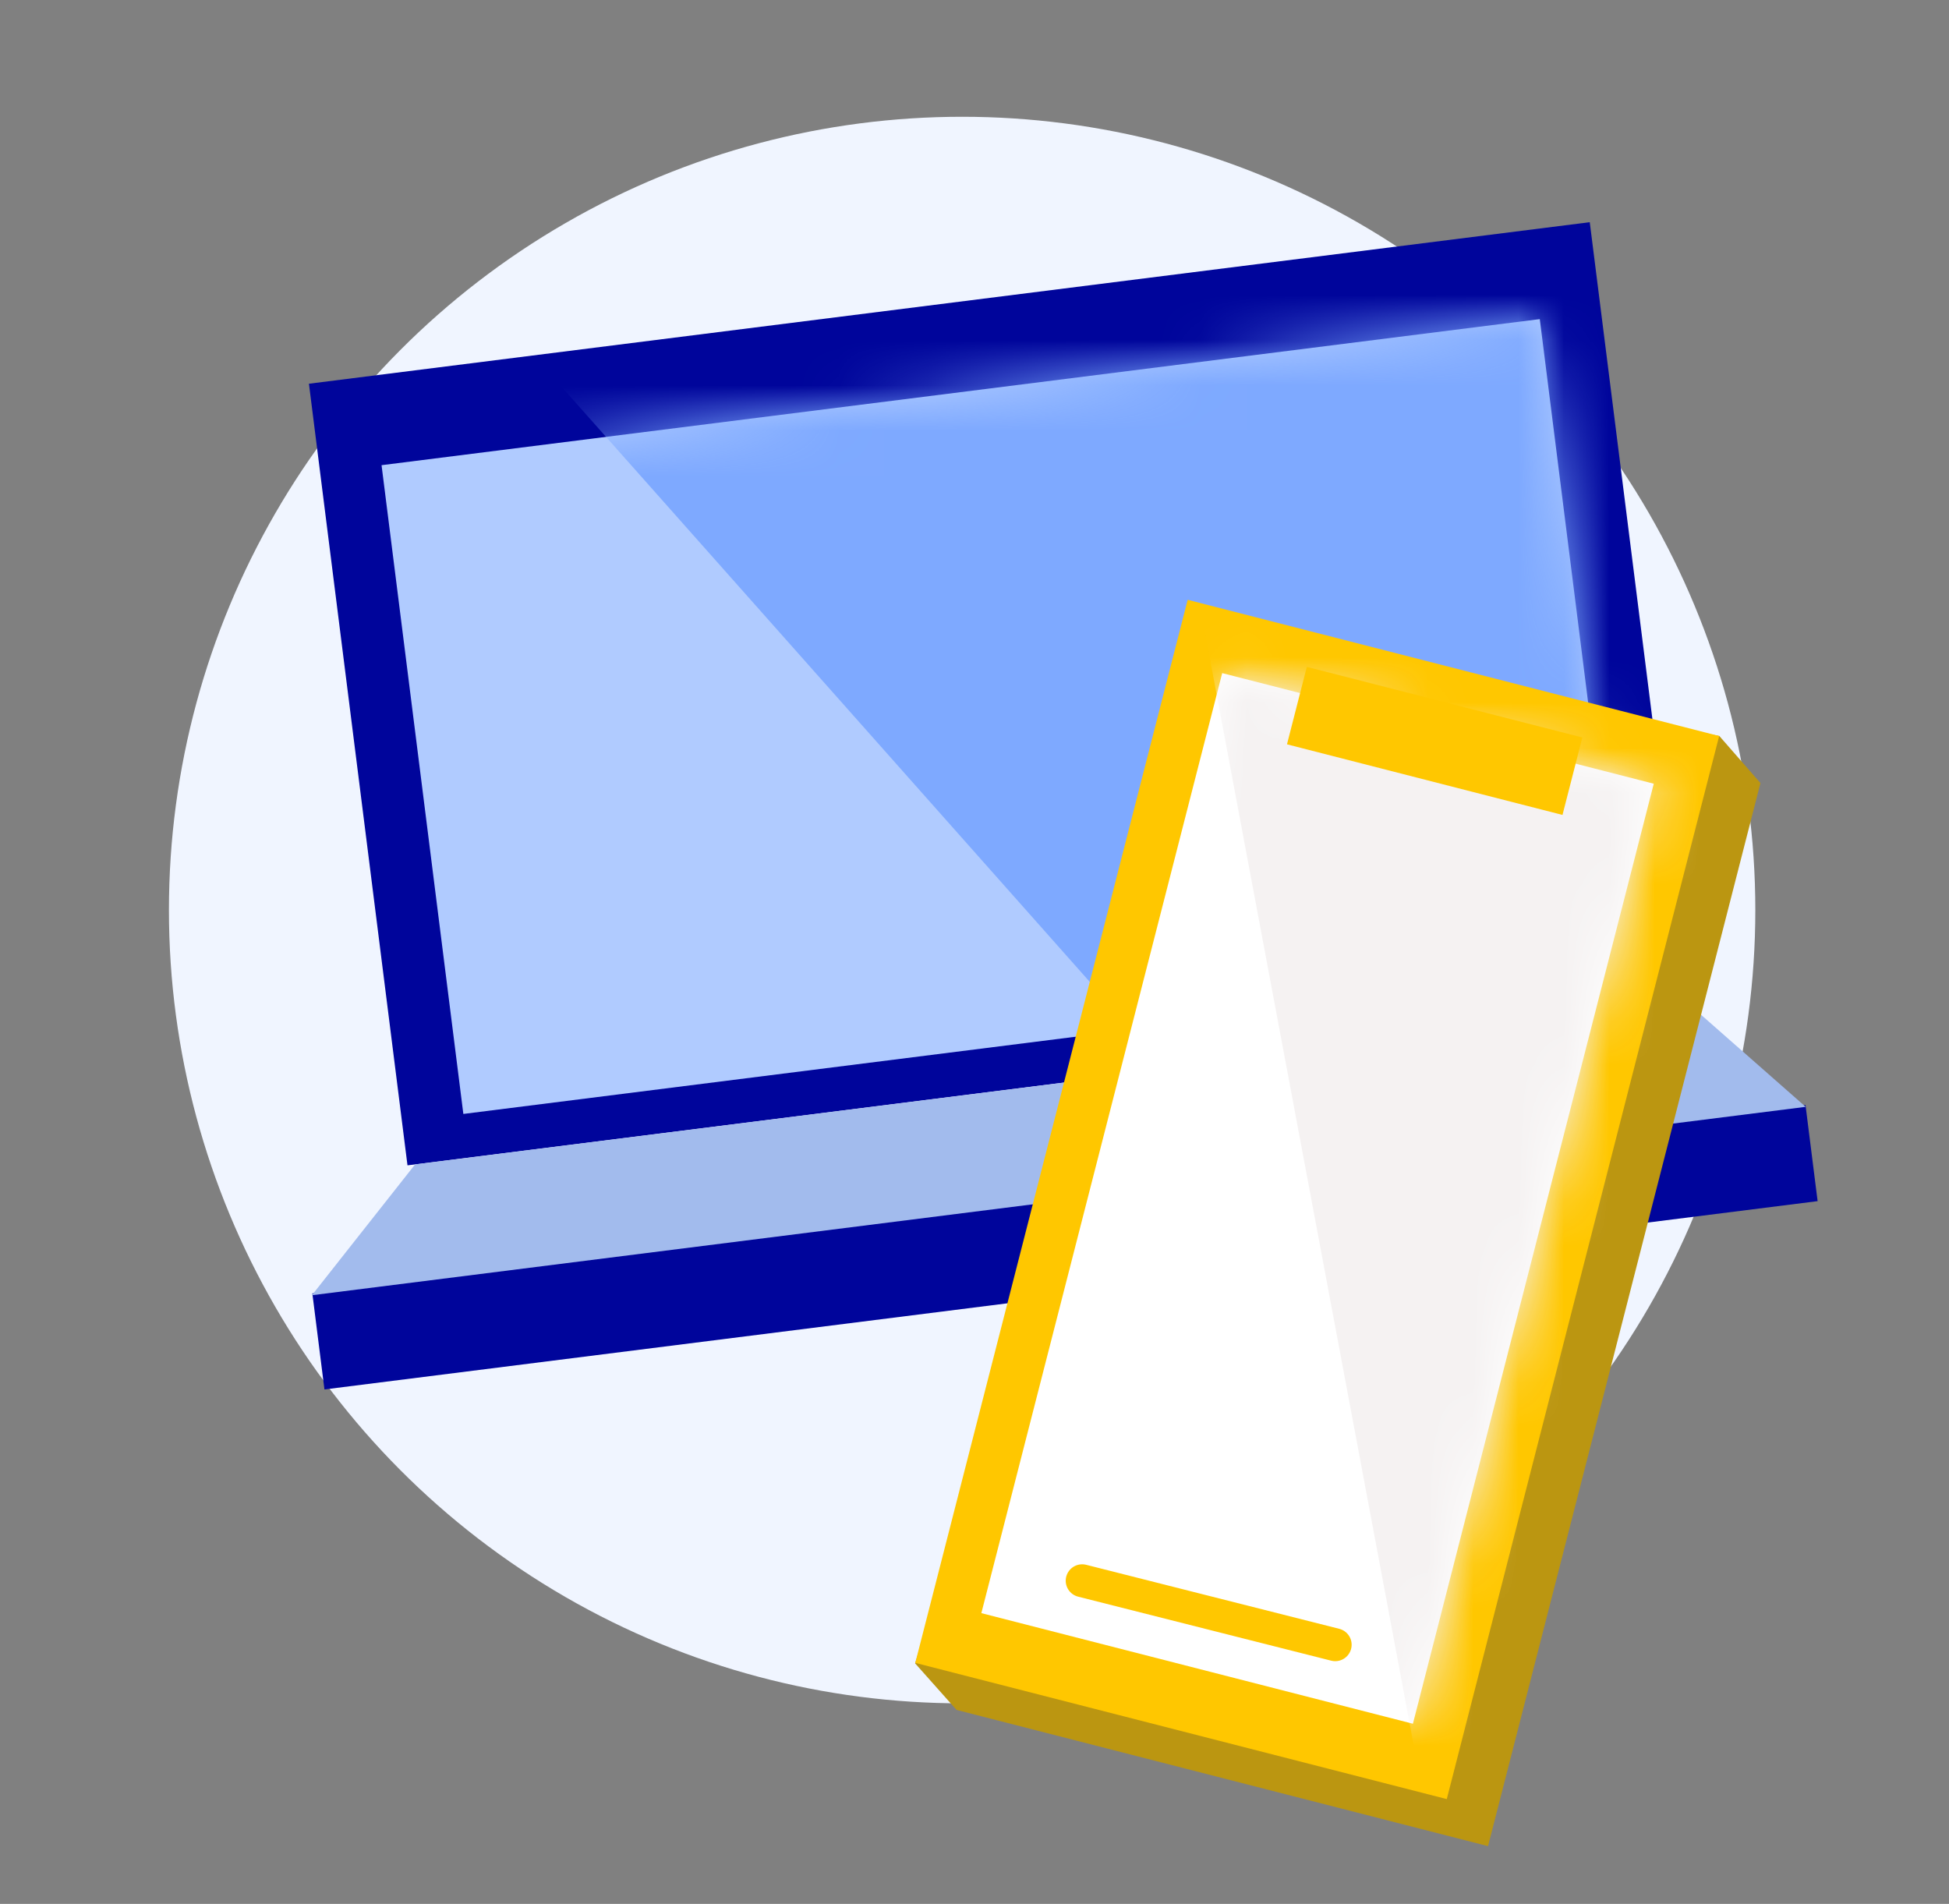 <?xml version="1.0" encoding="UTF-8"?> <svg xmlns="http://www.w3.org/2000/svg" width="43" height="42" viewBox="0 0 43 42" fill="none"><rect x="0" y="0" width="43" height="42" fill="#808080" stroke="none"/> <circle cx="21.227" cy="20.076" r="17.5" fill="#F0F5FF"></circle> <rect x="6.816" y="8.465" width="28.482" height="17.379" transform="rotate(-7.187 6.816 8.465)" fill="#00059B"></rect> <rect x="8.418" y="10.262" width="25.756" height="14.425" transform="rotate(-7.187 8.418 10.262)" fill="#B0CBFF"></rect> <mask id="mask0_219_928" style="mask-type:alpha" maskUnits="userSpaceOnUse" x="8" y="7" width="28" height="18"> <rect x="8.418" y="10.262" width="25.756" height="14.425" transform="rotate(-7.187 8.418 10.262)" fill="#B0CBFF"></rect> </mask> <g mask="url(#mask0_219_928)"> <rect width="26.25" height="27.242" transform="matrix(-0.748 0.664 0.664 0.748 30.223 -10.927)" fill="#7EA9FF"></rect> </g> <rect x="6.891" y="28.532" width="33.204" height="2.136" transform="rotate(-7.187 6.891 28.532)" fill="#00059B"></rect> <path d="M9.158 25.687L37.254 22.144L39.838 24.417L6.881 28.573L9.158 25.687Z" fill="#A2BBED"></path> <path d="M27.113 14.27L37.933 16.236L38.84 17.274L32.83 40.726L21.104 37.721L20.19 36.694L27.113 14.27Z" fill="#BB9611"></path> <rect x="26.203" y="13.232" width="12.105" height="24.209" transform="rotate(14.373 26.203 13.232)" fill="#FFC700"></rect> <rect x="26.965" y="14.849" width="9.829" height="21.407" transform="rotate(14.373 26.965 14.849)" fill="white"></rect> <mask id="mask1_219_928" style="mask-type:alpha" maskUnits="userSpaceOnUse" x="21" y="14" width="16" height="25"> <rect x="26.961" y="14.872" width="9.829" height="21.407" transform="rotate(14.373 26.961 14.872)" fill="white"></rect> </mask> <g mask="url(#mask1_219_928)"> <rect x="53.633" y="37.088" width="22.318" height="32.287" transform="rotate(169.375 53.633 37.088)" fill="#F5F2F2"></rect> </g> <rect x="28.832" y="14.711" width="6.275" height="1.764" transform="rotate(14.373 28.832 14.711)" fill="#FFC700"></rect> <path d="M23.875 34.871L29.458 36.283" stroke="#FFC700" stroke-width="0.725" stroke-linecap="round"></path> </svg> 